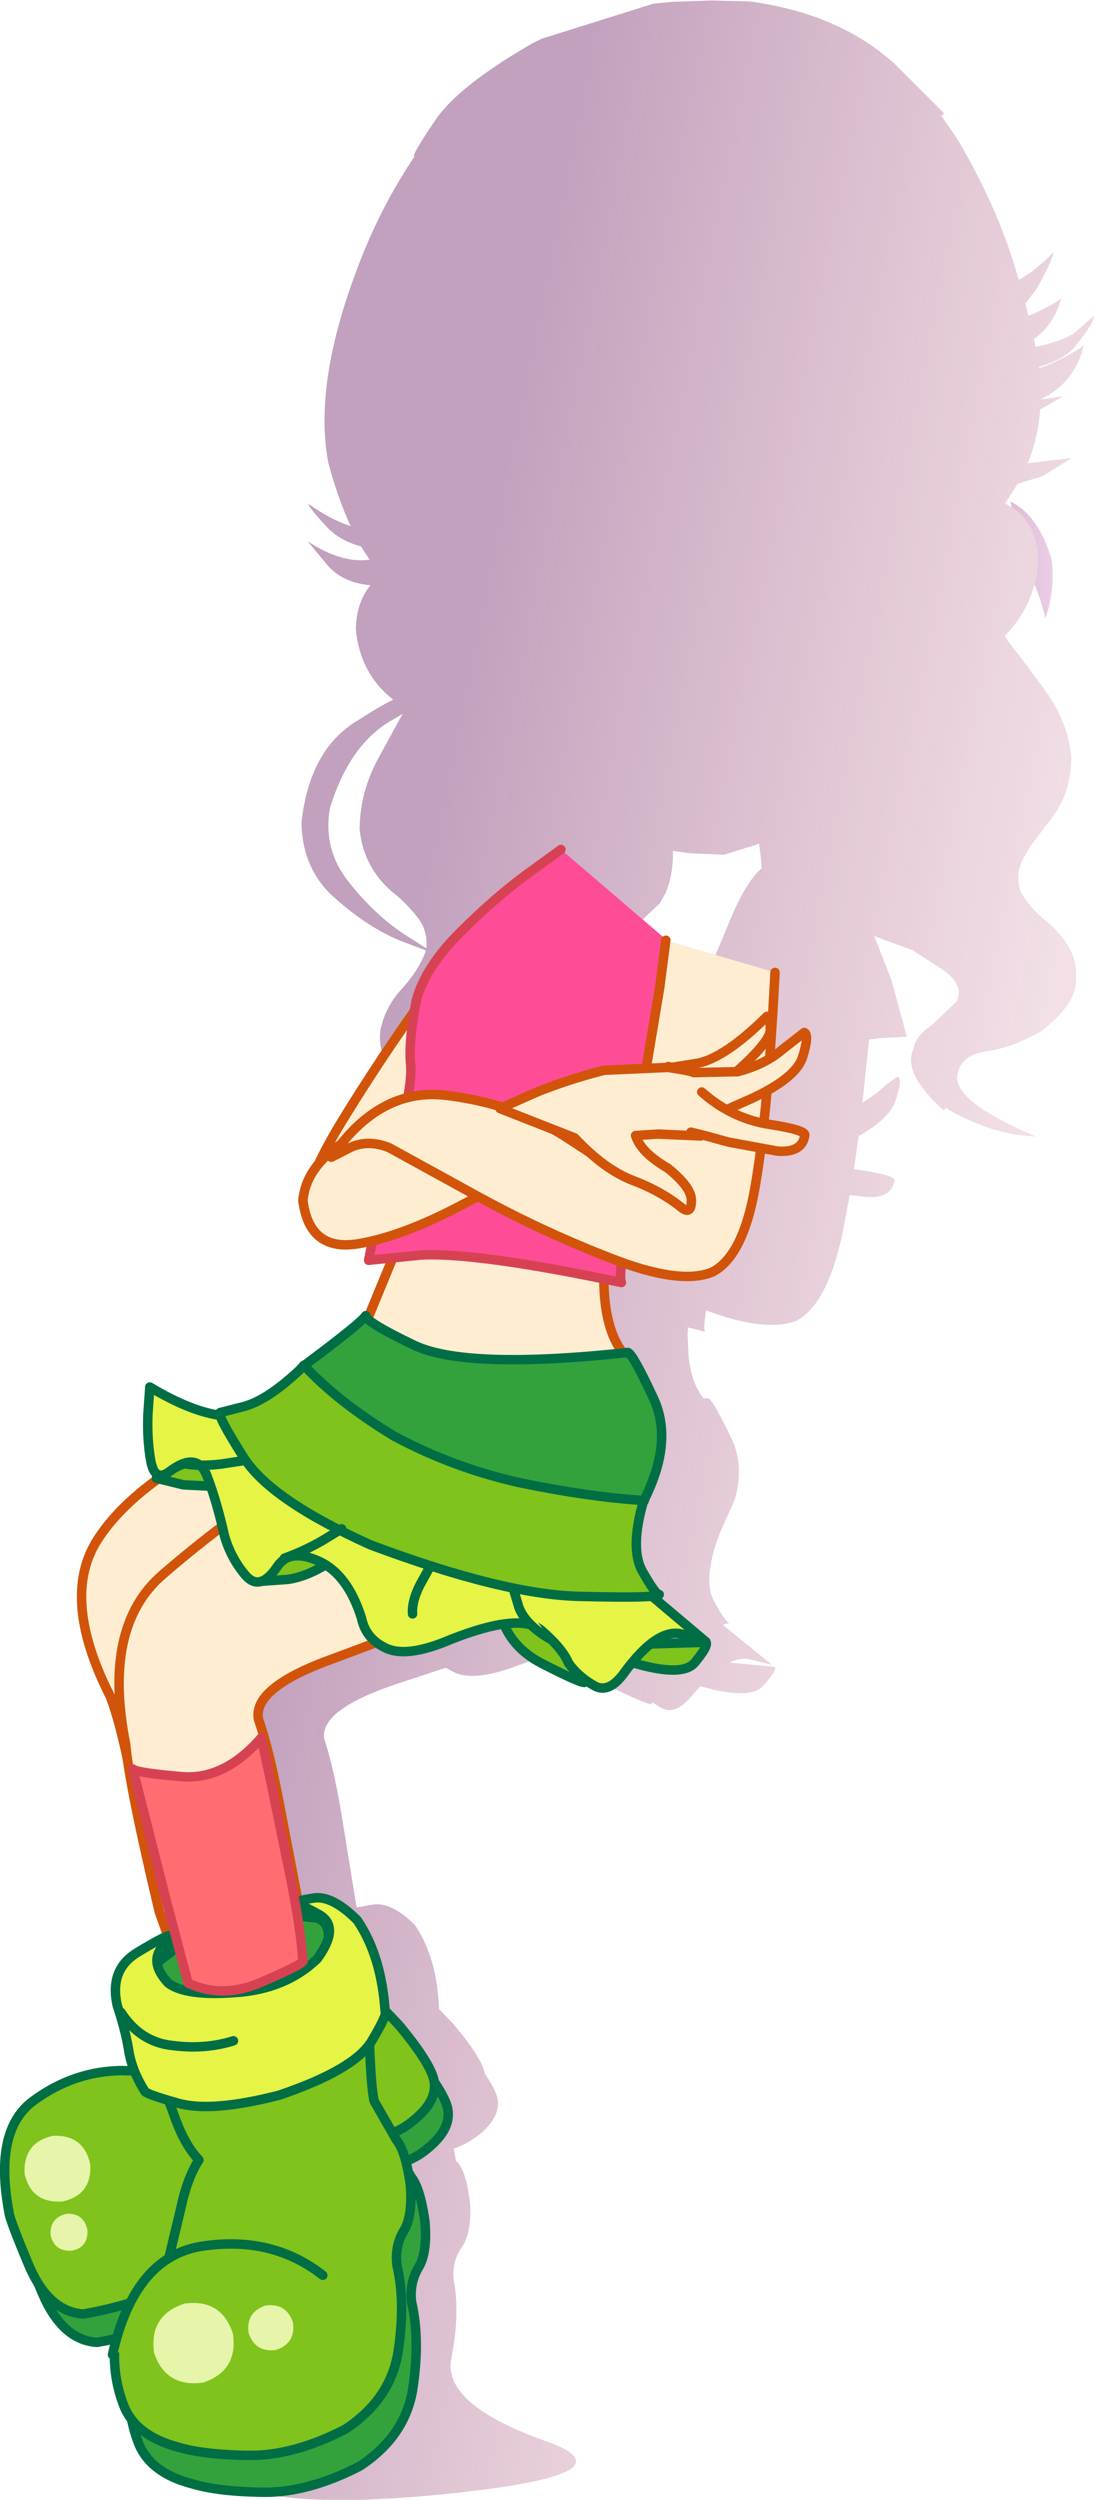 <?xml version="1.0" encoding="UTF-8" standalone="no"?>
<svg xmlns:xlink="http://www.w3.org/1999/xlink" height="264.4px" width="115.75px" xmlns="http://www.w3.org/2000/svg">
  <g transform="matrix(1.0, 0.0, 0.0, 1.0, 75.05, -19.95)">
    <path d="M-26.9 163.35 L-26.5 162.45 -24.5 157.95 -27.1 158.4 -26.6 156.25 -28.15 156.6 Q-33.3 157.45 -33.75 151.95 -33.55 149.75 -31.95 147.95 L-29.3 143.35 -24.85 136.65 Q-27.5 136.75 -30.5 135.65 -34.05 133.8 -34.55 131.7 -35.1 129.6 -34.65 128.3 -34.1 126.2 -32.45 124.45 -30.8 122.6 -30.05 120.7 L-30.0 120.5 -30.05 120.45 -32.7 119.45 Q-36.2 118.0 -39.6 114.95 -43.1 111.9 -43.15 106.9 -42.3 99.45 -37.6 96.4 -34.8 94.6 -33.45 93.95 -36.95 91.2 -37.4 86.55 -37.35 83.65 -35.85 81.85 -38.7 81.6 -40.3 79.85 L-42.5 77.2 Q-38.95 79.55 -35.95 79.15 L-36.85 77.75 Q-39.2 77.1 -40.55 75.6 -42.45 73.55 -42.4 73.25 -40.1 74.9 -37.95 75.6 -39.25 72.8 -40.3 68.95 -41.85 60.95 -37.6 49.3 -35.05 42.15 -31.05 36.3 L-31.25 36.55 Q-31.5 36.35 -29.05 32.75 -26.65 29.1 -18.75 24.55 L-17.75 24.05 -5.95 20.35 -4.5 20.2 -4.0 20.15 0.2 20.0 4.25 20.1 Q13.9 21.4 19.75 26.85 L24.85 31.95 24.55 32.2 26.3 34.75 Q30.65 42.15 32.65 49.25 L32.75 49.55 Q34.55 48.55 36.4 46.65 36.45 47.15 34.7 50.4 L33.45 52.05 33.75 53.35 34.4 53.1 Q37.15 51.75 37.25 51.45 36.45 54.35 34.35 55.8 L34.5 56.65 Q37.35 56.05 38.65 55.15 L40.65 53.4 Q40.9 53.8 38.75 56.55 37.6 57.95 34.9 58.75 L34.9 58.9 36.0 58.5 Q39.45 56.85 39.65 56.35 38.7 60.45 35.1 62.15 L35.1 62.2 37.45 61.85 35.3 63.1 35.0 63.25 Q34.8 66.15 33.7 68.95 L38.3 68.4 35.3 70.3 32.85 71.05 32.6 71.15 31.3 73.2 32.0 73.6 Q33.85 74.75 34.55 77.25 L34.75 78.25 Q34.85 79.9 34.5 81.4 L34.4 81.75 Q33.7 84.55 31.6 86.85 L31.25 87.2 31.65 87.8 31.7 87.9 33.45 90.15 35.55 93.0 35.8 93.35 Q37.55 95.85 38.15 98.9 L38.3 99.95 Q38.3 101.6 37.9 103.2 37.25 105.3 35.75 107.1 L34.0 109.4 33.4 110.45 33.0 111.15 32.7 112.2 32.7 112.35 Q32.6 113.3 32.95 114.3 33.95 116.05 35.8 117.5 37.55 118.95 38.4 120.85 38.95 122.05 38.75 124.25 38.4 126.45 35.15 129.0 32.1 130.75 29.3 131.15 26.45 131.55 26.2 133.9 26.3 135.55 28.95 137.3 31.55 138.9 34.55 140.15 30.45 140.05 26.0 137.7 L25.05 137.15 24.8 137.4 Q20.3 133.35 21.65 130.8 L21.65 130.6 Q22.05 129.35 23.45 128.45 L26.15 125.9 Q27.05 124.1 24.6 122.45 L21.65 120.55 21.65 120.5 19.45 119.7 17.45 118.95 19.25 123.55 20.9 129.6 18.1 129.75 16.9 129.9 16.2 136.6 17.65 135.6 Q19.65 133.9 19.95 133.85 20.5 134.1 19.65 136.5 19.0 138.3 15.8 140.1 L15.3 143.6 15.7 143.65 Q19.65 144.25 19.6 144.8 19.25 146.75 16.6 146.55 L14.85 146.35 14.15 150.1 Q12.55 157.9 9.2 159.65 5.95 160.9 -0.35 158.55 -0.65 160.5 -0.45 160.8 L-2.25 160.35 -2.3 161.1 -2.25 162.45 -2.2 163.35 -26.9 163.35 M5.4 110.2 L5.25 109.15 4.95 109.3 1.55 110.35 -2.0 110.2 -3.85 109.95 Q-3.8 112.5 -4.65 114.45 L-5.25 115.5 -8.65 118.7 Q-11.85 121.65 -14.2 124.65 -16.55 127.65 -14.45 128.1 -5.6 128.7 -1.6 127.15 L-0.7 124.65 Q0.1 122.2 1.2 119.65 L2.35 116.9 Q4.0 113.05 5.55 111.8 L5.4 110.2 M-32.45 95.45 L-34.05 96.4 Q-38.2 99.05 -40.15 105.45 -40.9 109.85 -38.1 113.3 -35.4 116.7 -32.3 118.75 L-29.95 120.25 Q-29.75 118.45 -30.85 117.0 -32.2 115.3 -33.65 114.2 -36.65 111.55 -37.0 107.6 -36.95 103.7 -35.05 100.2 L-32.45 95.45" fill="url(#gradient0)" fill-rule="evenodd" stroke="none"/>
    <path d="M32.0 73.6 L31.85 73.0 Q34.75 74.35 36.2 79.05 36.65 82.1 35.55 85.4 35.15 83.5 34.4 81.75 L34.5 81.4 Q34.85 79.9 34.75 78.25 L34.55 77.25 Q33.85 74.75 32.0 73.6" fill="url(#gradient1)" fill-rule="evenodd" stroke="none"/>
    <path d="M-2.2 163.35 Q-1.95 166.0 -0.8 167.6 L-0.6 167.85 -0.1 167.85 Q0.4 168.05 2.4 172.2 3.65 174.95 2.75 178.35 L2.5 179.0 1.15 182.0 1.0 182.4 Q-0.75 187.15 0.55 189.4 1.8 191.65 2.15 191.6 L1.4 191.8 6.65 196.05 4.25 195.45 Q3.25 195.25 2.15 195.8 L6.95 196.25 Q7.15 196.65 5.7 198.25 4.3 199.8 -0.95 198.3 L-1.8 199.25 Q-3.6 201.45 -5.15 200.55 L-6.05 200.0 -6.15 200.2 Q-6.7 200.2 -10.5 198.35 -13.4 196.95 -14.4 194.5 -16.7 194.8 -20.1 196.05 -24.65 197.8 -26.85 196.9 L-27.9 196.35 -32.6 197.9 Q-41.25 200.7 -40.75 203.85 -39.8 206.65 -38.95 211.65 L-37.35 221.5 -37.3 221.7 -35.65 221.4 Q-33.7 221.05 -31.15 223.55 -28.8 227.0 -28.6 232.45 L-27.1 234.0 Q-24.1 237.55 -23.75 239.25 L-23.75 239.3 Q-22.6 240.95 -22.4 241.95 -22.1 243.65 -23.9 245.35 -25.45 246.7 -27.05 247.2 L-26.8 248.5 -26.55 248.75 Q-25.7 249.8 -25.3 253.05 -25.15 256.15 -26.2 257.65 -27.25 259.15 -27.05 261.1 -26.35 264.6 -27.3 269.4 -28.25 274.2 -17.55 278.05 -7.4 281.55 -27.05 283.65 -46.75 285.75 -52.45 281.75 -58.2 277.75 -57.6 275.75 -57.0 273.7 -57.2 272.55 L-57.95 271.25 Q-58.9 268.75 -58.65 266.1 L-58.9 266.2 -58.55 265.1 -58.45 264.6 -60.5 265.0 Q-64.15 264.75 -66.0 260.2 L-66.35 259.45 -67.4 257.45 Q-69.3 252.9 -69.3 252.25 -70.6 244.05 -66.15 241.25 -61.75 238.4 -56.75 238.3 L-55.4 238.3 -55.9 236.2 Q-56.1 234.6 -56.65 232.65 L-56.9 231.9 Q-57.65 228.35 -54.55 226.7 L-51.3 225.1 -52.1 222.75 Q-54.35 212.1 -54.8 207.7 -55.6 203.6 -56.4 201.6 -61.25 191.9 -57.0 186.2 -54.7 183.05 -50.35 180.25 L-50.4 180.15 -49.95 179.9 Q-50.8 180.0 -51.05 178.5 -51.35 176.45 -51.1 173.95 L-50.85 171.25 Q-46.75 173.6 -43.5 174.05 L-43.45 173.75 -40.9 173.15 Q-38.4 172.45 -34.9 169.55 L-34.4 169.15 -29.9 166.05 -29.35 165.6 -27.65 164.2 -27.5 164.5 -27.25 164.05 -26.9 163.35 -2.2 163.35" fill="url(#gradient2)" fill-rule="evenodd" stroke="none"/>
    <path d="M-34.3 158.05 L-34.3 157.05 -33.7 157.55 -34.3 158.05" fill="#ff00ff" fill-rule="evenodd" stroke="none"/>
    <path d="M-26.4 146.1 L-30.25 147.4 Q-33.8 148.6 -37.65 149.1 -41.45 149.6 -42.55 147.7 -42.95 145.25 -38.85 138.5 -34.7 131.75 -30.35 125.7 L-25.6 119.2 -26.4 146.1" fill="#feedd1" fill-rule="evenodd" stroke="none"/>
    <path d="M-25.6 119.2 L-30.35 125.7 Q-34.7 131.75 -38.85 138.5 -42.95 145.25 -42.55 147.7 -41.45 149.6 -37.65 149.1 -33.8 148.6 -30.25 147.4 L-26.4 146.1" fill="none" stroke="#d1540a" stroke-linecap="round" stroke-linejoin="round" stroke-width="1.0"/>
    <path d="M-6.7 145.1 Q-11.25 151.5 -11.15 155.95 -11.0 160.4 -9.35 162.75 L-7.4 165.15 Q-17.2 173.15 -24.55 173.2 -31.9 173.25 -35.95 170.5 -40.05 167.7 -40.15 167.25 -38.45 164.8 -35.95 158.95 L-31.35 147.8 -29.25 142.25 -6.7 145.1" fill="#feedd1" fill-rule="evenodd" stroke="none"/>
    <path d="M-29.25 142.25 L-31.35 147.8 -35.95 158.95 Q-38.45 164.8 -40.15 167.25 -40.05 167.7 -35.95 170.5 -31.9 173.25 -24.55 173.2 -17.2 173.15 -7.4 165.15 L-9.35 162.75 Q-11.0 160.4 -11.15 155.95 -11.25 151.5 -6.7 145.1" fill="none" stroke="#d1540a" stroke-linecap="round" stroke-linejoin="round" stroke-width="1.0"/>
    <path d="M3.05 125.85 Q-6.3 136.5 -8.05 145.8 -9.75 155.0 -9.3 155.6 -24.75 152.35 -30.6 152.7 L-36.05 153.25 -35.2 148.95 -32.95 140.2 Q-31.4 134.9 -31.6 132.55 -31.85 130.2 -31.0 125.75 -30.05 122.25 -26.4 118.6 -22.75 114.95 -19.35 112.45 L-15.7 109.8 3.05 125.85" fill="#ff4c97" fill-rule="evenodd" stroke="none"/>
    <path d="M-15.7 109.8 L-19.35 112.45 Q-22.75 114.95 -26.4 118.6 -30.05 122.25 -31.0 125.75 -31.85 130.2 -31.6 132.55 -31.4 134.9 -32.95 140.2 L-35.2 148.95 -36.05 153.25 -30.6 152.7 Q-24.75 152.35 -9.3 155.6 -9.75 155.0 -8.05 145.8 -6.3 136.5 3.05 125.85" fill="none" stroke="#d74253" stroke-linecap="round" stroke-linejoin="round" stroke-width="1.0"/>
    <path d="M-33.8 137.85 L-26.05 138.05 -15.8 138.3 -10.65 138.45 -24.8 146.65 Q-32.0 150.65 -37.15 151.5 -42.3 152.35 -43.0 146.95 -42.7 143.3 -38.5 140.65 L-33.8 137.85" fill="#feedd1" fill-rule="evenodd" stroke="none"/>
    <path d="M-33.8 137.85 L-38.5 140.65 Q-42.7 143.3 -43.0 146.95 -42.3 152.35 -37.15 151.5 -32.0 150.65 -24.8 146.65 L-10.65 138.45 -15.8 138.3 -26.05 138.05 -33.8 137.85 Z" fill="none" stroke="#d1540a" stroke-linecap="round" stroke-linejoin="round" stroke-width="1.0"/>
    <path d="M6.95 122.8 Q6.2 137.55 4.9 145.15 3.65 152.8 0.3 154.5 -3.15 155.9 -10.5 153.0 -17.85 150.15 -24.75 146.35 L-33.85 141.35 Q-36.05 140.45 -37.95 141.3 L-40.0 142.35 Q-34.9 134.95 -27.85 135.8 -20.75 136.65 -15.35 140.1 -9.85 143.65 -9.55 144.1 -8.1 140.6 -7.0 134.85 L-5.25 124.4 -4.6 119.4 6.95 122.8" fill="#feedd1" fill-rule="evenodd" stroke="none"/>
    <path d="M-4.6 119.4 L-5.25 124.4 -7.0 134.85 Q-8.1 140.6 -9.55 144.1 -9.85 143.65 -15.35 140.1 -20.75 136.65 -27.85 135.8 -34.9 134.95 -40.0 142.35 L-37.95 141.3 Q-36.05 140.45 -33.85 141.35 L-24.75 146.35 Q-17.85 150.15 -10.5 153.0 -3.15 155.9 0.3 154.5 3.65 152.8 4.9 145.15 6.2 137.55 6.95 122.8" fill="none" stroke="#d1540a" stroke-linecap="round" stroke-linejoin="round" stroke-width="1.0"/>
    <path d="M-4.0 132.85 L-1.2 132.4 Q1.7 131.8 6.1 127.45 6.45 127.4 6.45 128.9 6.4 130.3 1.9 134.15 L-4.0 132.85" fill="#feedd1" fill-rule="evenodd" stroke="none"/>
    <path d="M-4.0 132.85 L-1.2 132.4 Q1.7 131.8 6.1 127.45 6.45 127.4 6.45 128.9 6.4 130.3 1.9 134.15 M-4.0 132.85 L-4.35 132.75" fill="none" stroke="#d1540a" stroke-linecap="round" stroke-linejoin="round" stroke-width="1.0"/>
    <path d="M9.85 131.8 Q9.05 134.2 3.55 136.55 -0.1 138.1 -0.6 139.1 -1.1 140.05 -0.9 140.1 L-5.45 139.9 -7.8 140.05 Q-7.25 141.85 -4.4 143.5 -1.85 145.55 -1.9 146.95 -1.9 148.4 -2.85 147.75 -5.05 145.95 -8.1 144.8 -11.1 143.65 -14.25 140.3 L-22.15 137.2 -18.7 135.65 Q-15.4 134.25 -11.15 133.15 L-4.35 132.85 Q-1.75 133.25 -1.65 133.4 L3.0 133.3 Q5.9 132.55 7.8 130.9 L10.05 129.15 Q10.6 129.45 9.85 131.8" fill="#feedd1" fill-rule="evenodd" stroke="none"/>
    <path d="M9.85 131.8 Q10.6 129.45 10.05 129.15 L7.8 130.9 Q5.9 132.55 3.0 133.3 L-1.65 133.4 Q-1.75 133.25 -4.35 132.85 L-11.15 133.15 Q-15.4 134.25 -18.7 135.65 L-22.15 137.2 -14.25 140.3 Q-11.1 143.65 -8.1 144.8 -5.05 145.95 -2.85 147.75 -1.9 148.4 -1.9 146.95 -1.85 145.55 -4.4 143.5 -7.25 141.85 -7.8 140.05 L-5.45 139.9 -0.9 140.1 Q-1.1 140.05 -0.6 139.1 -0.1 138.1 3.55 136.55 9.05 134.2 9.85 131.8 Z" fill="none" stroke="#d1540a" stroke-linecap="round" stroke-linejoin="round" stroke-width="1.0"/>
    <path d="M-0.8 135.45 Q2.3 138.2 6.2 138.85 10.15 139.45 10.1 140.0 9.85 141.9 7.2 141.7 L2.05 140.75 -0.5 140.05 -1.95 139.7 -0.8 135.45" fill="#feedd1" fill-rule="evenodd" stroke="none"/>
    <path d="M-1.95 139.7 L-0.5 140.05 2.05 140.75 7.2 141.7 Q9.85 141.9 10.1 140.0 10.15 139.45 6.2 138.85 2.3 138.2 -0.8 135.45" fill="none" stroke="#d1540a" stroke-linecap="round" stroke-linejoin="round" stroke-width="1.0"/>
    <path d="M-45.5 173.95 Q-48.05 178.95 -52.25 183.45 -56.45 187.95 -53.5 200.95 L-50.1 208.8 Q-47.5 214.55 -45.15 221.2 -43.95 224.6 -42.3 230.25 L-39.15 240.75 -37.05 246.95 -36.1 248.95 Q-35.2 250.7 -33.65 252.25 -30.05 254.95 -32.65 259.5 -33.3 261.45 -32.5 265.4 -31.7 269.4 -32.15 273.25 -32.5 275.05 -33.95 277.15 -35.4 279.25 -37.1 279.85 -41.25 280.9 -42.3 279.45 -43.25 278.0 -42.65 274.85 -43.0 273.6 -46.15 272.7 -49.35 271.75 -48.5 266.45 -45.7 257.3 -46.85 251.75 -47.6 248.45 -50.35 240.6 -53.05 232.8 -57.2 223.35 -59.25 218.1 -60.7 210.35 -62.15 202.5 -63.4 199.35 -68.7 188.9 -64.7 182.75 -60.7 176.55 -49.5 171.3 L-45.5 173.95" fill="#feedd1" fill-rule="evenodd" stroke="none"/>
    <path d="M-45.5 173.95 Q-48.05 178.95 -52.25 183.45 -56.45 187.95 -53.5 200.95 L-50.1 208.8 Q-47.5 214.55 -45.15 221.2 -43.95 224.6 -42.3 230.25 L-39.15 240.75 -37.05 246.95 -36.1 248.95 Q-35.2 250.7 -33.65 252.25 -30.05 254.95 -32.65 259.5 -33.3 261.45 -32.5 265.4 -31.7 269.4 -32.15 273.25 -32.5 275.05 -33.95 277.15 -35.4 279.25 -37.1 279.85 -41.25 280.9 -42.3 279.45 -43.25 278.0 -42.65 274.85 -43.0 273.6 -46.15 272.7 -49.35 271.75 -48.5 266.45 -45.7 257.3 -46.85 251.75 -47.6 248.45 -50.35 240.6 -53.05 232.8 -57.2 223.35 -59.25 218.1 -60.7 210.35 -62.15 202.5 -63.4 199.35 -68.7 188.9 -64.7 182.75 -60.7 176.55 -49.5 171.3" fill="none" stroke="#d1540a" stroke-linecap="round" stroke-linejoin="round" stroke-width="1.0"/>
    <path d="M-37.95 231.4 Q-34.55 233.65 -31.25 237.3 -28.1 241.15 -27.7 242.9 -27.3 244.75 -29.05 246.5 -30.9 248.35 -32.9 248.75 -34.9 249.15 -36.75 251.75 -40.0 256.45 -48.4 261.4 -56.8 266.35 -64.8 267.7 -68.45 267.45 -70.55 262.55 -72.6 257.65 -72.65 256.95 -74.3 248.15 -70.0 245.1 -65.75 242.0 -60.7 241.95 L-55.3 242.1 -60.95 234.0 -44.25 223.55 Q-41.35 229.1 -37.95 231.4" fill="#33a23d" fill-rule="evenodd" stroke="none"/>
    <path d="M-37.95 231.4 Q-41.35 229.1 -44.25 223.55 L-60.95 234.0 -55.3 242.1 -60.7 241.95 Q-65.75 242.0 -70.0 245.1 -74.3 248.15 -72.65 256.95 -72.6 257.65 -70.55 262.55 -68.45 267.45 -64.8 267.7 -56.8 266.35 -48.4 261.4 -40.0 256.45 -36.75 251.75 -34.9 249.15 -32.9 248.75 -30.9 248.35 -29.05 246.5 -27.3 244.75 -27.7 242.9 -28.1 241.15 -31.25 237.3 -34.55 233.65 -37.95 231.4 Z" fill="none" stroke="#006e45" stroke-linecap="round" stroke-linejoin="round" stroke-width="1.0"/>
    <path d="M-39.4 228.4 Q-36.0 230.65 -32.7 234.3 -29.55 238.15 -29.15 239.9 -28.75 241.75 -30.5 243.5 -32.35 245.35 -34.35 245.8 -36.35 246.15 -38.2 248.75 -41.45 253.45 -49.85 258.4 -58.25 263.35 -66.25 264.7 -69.9 264.45 -72.0 259.55 -74.05 254.65 -74.1 253.95 -75.75 245.15 -71.45 242.1 -67.2 239.0 -62.15 238.95 L-56.75 239.1 -62.4 231.0 -45.7 220.55 Q-42.8 226.1 -39.4 228.4" fill="#7fc31c" fill-rule="evenodd" stroke="none"/>
    <path d="M-39.4 228.4 Q-42.8 226.1 -45.7 220.55 L-62.4 231.0 -56.75 239.1 -62.15 238.95 Q-67.2 239.0 -71.45 242.1 -75.75 245.15 -74.1 253.95 -74.05 254.65 -72.0 259.55 -69.9 264.45 -66.25 264.7 -58.25 263.35 -49.85 258.4 -41.45 253.45 -38.2 248.75 -36.35 246.15 -34.35 245.8 -32.35 245.35 -30.5 243.5 -28.75 241.75 -29.15 239.9 -29.55 238.15 -32.7 234.3 -36.0 230.65 -39.4 228.4 Z" fill="none" stroke="#006e45" stroke-linecap="round" stroke-linejoin="round" stroke-width="1.0"/>
    <path d="M-72.45 249.85 Q-72.6 246.55 -69.45 245.85 -66.2 245.7 -65.5 248.85 -65.3 252.1 -68.45 252.8 -71.75 253.0 -72.45 249.85" fill="#e6f5a9" fill-rule="evenodd" stroke="none"/>
    <path d="M-69.7 256.35 Q-69.8 254.5 -68.0 254.1 -66.2 254.0 -65.8 255.8 -65.7 257.65 -67.45 258.0 -69.3 258.1 -69.7 256.35" fill="#e6f5a9" fill-rule="evenodd" stroke="none"/>
    <path d="M-9.9 179.8 Q-12.25 185.0 -21.8 188.65 L-39.85 195.4 Q-48.35 198.45 -47.7 201.8 -46.65 204.8 -45.6 210.2 L-43.55 220.85 Q-39.8 240.95 -37.95 247.25 -37.1 249.55 -36.6 256.0 -36.1 262.4 -36.15 267.95 -36.15 273.45 -36.95 273.05 -39.55 270.2 -41.25 266.5 -42.95 262.85 -44.6 261.6 -49.35 259.4 -48.1 255.15 -47.75 253.0 -48.1 251.0 L-48.45 248.9 Q-48.8 247.45 -50.7 242.35 L-54.9 231.45 -58.2 222.15 Q-61.4 208.7 -61.75 204.45 -64.25 192.0 -57.85 186.5 -51.5 181.0 -44.45 176.4 L-9.9 179.8" fill="#feedd1" fill-rule="evenodd" stroke="none"/>
    <path d="M-44.45 176.4 Q-51.5 181.0 -57.85 186.5 -64.25 192.0 -61.75 204.45 -61.4 208.7 -58.2 222.15 L-54.9 231.45 -50.7 242.35 Q-48.8 247.45 -48.45 248.9 L-48.1 251.0 Q-47.75 253.0 -48.1 255.15 -49.35 259.4 -44.6 261.6 -42.95 262.85 -41.25 266.5 -39.55 270.2 -36.95 273.05 -36.15 273.45 -36.15 267.95 -36.1 262.4 -36.6 256.0 -37.1 249.55 -37.95 247.25 -39.8 240.95 -43.55 220.85 L-45.6 210.2 Q-46.65 204.8 -47.7 201.8 -48.35 198.45 -39.85 195.4 L-21.8 188.65 Q-12.25 185.0 -9.9 179.8" fill="none" stroke="#d1540a" stroke-linecap="round" stroke-linejoin="round" stroke-width="1.0"/>
    <path d="M-33.9 246.1 L-31.55 250.2 Q-30.6 251.35 -30.1 254.85 -29.8 258.15 -30.75 259.75 -31.75 261.4 -31.5 263.45 -30.6 267.3 -31.35 272.45 -32.1 277.6 -37.0 280.8 -42.45 283.6 -47.15 283.55 -51.9 283.5 -54.75 282.65 -59.15 281.5 -60.4 278.35 -61.6 275.25 -61.35 271.9 -61.05 269.95 -59.25 268.25 -57.35 266.5 -55.75 262.95 -55.1 260.9 -54.4 257.55 -53.7 254.25 -52.45 252.35 L-33.9 246.1" fill="#33a23d" fill-rule="evenodd" stroke="none"/>
    <path d="M-52.45 252.35 Q-53.7 254.25 -54.4 257.55 -55.1 260.9 -55.75 262.95 -57.35 266.5 -59.25 268.25 -61.05 269.95 -61.35 271.9 -61.6 275.25 -60.4 278.35 -59.15 281.5 -54.75 282.65 -51.9 283.5 -47.15 283.55 -42.45 283.6 -37.0 280.8 -32.1 277.6 -31.35 272.45 -30.6 267.3 -31.5 263.45 -31.75 261.4 -30.75 259.75 -29.8 258.15 -30.1 254.85 -30.6 251.35 -31.55 250.2 L-33.9 246.1" fill="none" stroke="#006e45" stroke-linecap="round" stroke-linejoin="round" stroke-width="1.0"/>
    <path d="M-59.35 229.8 Q-59.7 227.3 -57.05 225.1 -54.35 222.85 -49.85 221.9 L-42.05 222.15 Q-38.7 223.25 -38.1 225.65 -37.75 228.15 -40.4 230.35 -43.1 232.6 -47.6 233.55 L-55.4 233.3 Q-58.75 232.3 -59.35 229.8" fill="#33a23d" fill-rule="evenodd" stroke="none"/>
    <path d="M-59.35 229.8 Q-58.75 232.3 -55.4 233.3 L-47.6 233.55 Q-43.1 232.6 -40.4 230.35 -37.75 228.15 -38.1 225.65 -38.7 223.25 -42.05 222.15 L-49.85 221.9 Q-54.35 222.85 -57.05 225.1 -59.7 227.3 -59.35 229.8 Z" fill="none" stroke="#006e45" stroke-linecap="round" stroke-linejoin="round" stroke-width="1.0"/>
    <path d="M-45.2 250.5 L-39.85 248.15 -36.0 259.9 -41.0 260.9 Q-41.4 258.4 -43.15 254.7 L-45.2 250.5" fill="#fc6dae" fill-rule="evenodd" stroke="none"/>
    <path d="M-45.2 250.5 L-43.15 254.7 Q-41.4 258.4 -41.0 260.9 L-36.0 259.9 -39.85 248.15 -45.2 250.5 Z" fill="none" stroke="#e53886" stroke-linecap="round" stroke-linejoin="round" stroke-width="1.0"/>
    <path d="M-45.8 231.0 Q-41.75 229.35 -40.7 227.15 -39.55 223.35 -41.6 222.8 L-44.05 222.55 Q-43.95 222.25 -42.15 221.95 -40.3 221.7 -37.75 224.25 -36.75 225.95 -36.35 229.1 -36.0 232.25 -36.0 235.0 -35.8 240.95 -35.45 242.2 L-33.1 246.3 Q-32.15 247.45 -31.65 250.9 -31.35 254.25 -32.3 255.85 -33.3 257.45 -33.05 259.55 -32.15 263.35 -32.9 268.5 -33.65 273.7 -38.55 276.9 -44.0 279.7 -48.7 279.65 -53.45 279.6 -56.3 278.75 -60.7 277.55 -61.95 274.4 -63.15 271.3 -62.9 268.0 -62.6 266.05 -60.75 264.35 -58.9 262.6 -57.25 259.05 L-55.95 253.65 Q-55.25 250.3 -54.0 248.4 -55.45 246.9 -56.5 244.05 -57.5 241.15 -58.55 239.3 L-60.55 236.2 -62.05 232.75 Q-62.85 229.2 -59.65 227.35 -56.45 225.6 -55.9 225.6 L-58.05 227.25 Q-59.85 228.85 -59.1 231.35 -57.95 233.3 -53.9 232.95 -49.85 232.65 -45.8 231.0" fill="#7fc31c" fill-rule="evenodd" stroke="none"/>
    <path d="M-45.8 231.0 Q-49.85 232.65 -53.9 232.95 -57.95 233.3 -59.1 231.35 -59.85 228.85 -58.05 227.25 L-55.9 225.6 Q-56.45 225.6 -59.65 227.35 -62.85 229.2 -62.05 232.75 L-60.55 236.2 -58.55 239.3 Q-57.5 241.15 -56.5 244.05 -55.45 246.9 -54.0 248.4 -55.25 250.3 -55.95 253.65 L-57.25 259.05 Q-58.9 262.6 -60.75 264.35 -62.6 266.05 -62.9 268.0 -63.15 271.3 -61.95 274.4 -60.7 277.55 -56.3 278.75 -53.45 279.6 -48.7 279.65 -44.0 279.7 -38.55 276.9 -33.65 273.7 -32.9 268.5 -32.15 263.35 -33.05 259.55 -33.3 257.45 -32.3 255.85 -31.35 254.25 -31.65 250.9 -32.15 247.45 -33.1 246.3 L-35.45 242.2 Q-35.8 240.95 -36.0 235.0 -36.0 232.25 -36.35 229.1 -36.75 225.95 -37.75 224.25 -40.3 221.7 -42.15 221.95 -43.95 222.25 -44.05 222.55 L-41.6 222.8 Q-39.55 223.35 -40.7 227.15 -41.75 229.35 -45.8 231.0 Z" fill="none" stroke="#006e45" stroke-linecap="round" stroke-linejoin="round" stroke-width="1.0"/>
    <path d="M-34.3 232.7 Q-34.0 232.95 -35.8 235.95 -37.7 238.9 -45.5 241.55 -52.7 243.4 -56.2 242.4 -59.75 241.4 -59.75 241.1 -61.15 238.85 -61.45 236.7 -61.8 234.6 -62.65 232.05 -63.5 228.25 -60.5 226.45 -57.55 224.65 -57.0 224.65 -57.25 224.7 -58.15 226.25 -59.05 227.75 -57.25 229.7 -55.4 231.1 -50.15 230.7 -44.85 230.35 -41.5 227.15 -39.05 223.8 -41.2 222.5 -43.4 221.25 -43.95 221.3 -43.8 221.0 -41.85 220.7 -39.9 220.4 -37.25 223.05 -34.7 226.8 -34.3 232.7" fill="#e6f445" fill-rule="evenodd" stroke="none"/>
    <path d="M-34.3 232.7 Q-34.7 226.8 -37.25 223.05 -39.9 220.4 -41.85 220.7 -43.8 221.0 -43.95 221.3 -43.4 221.25 -41.2 222.5 -39.05 223.8 -41.5 227.15 -44.85 230.35 -50.15 230.7 -55.4 231.1 -57.25 229.7 -59.05 227.75 -58.15 226.25 -57.25 224.7 -57.0 224.65 -57.55 224.65 -60.5 226.45 -63.5 228.25 -62.65 232.05 -61.8 234.6 -61.45 236.7 -61.15 238.85 -59.75 241.1 -59.75 241.4 -56.2 242.4 -52.7 243.4 -45.5 241.55 -37.7 238.9 -35.8 235.95 -34.0 232.95 -34.3 232.7 Z" fill="none" stroke="#006e45" stroke-linecap="round" stroke-linejoin="round" stroke-width="1.0"/>
    <path d="M-50.35 235.8 Q-53.35 236.75 -56.8 236.3 -60.2 235.95 -62.25 232.8 L-50.35 235.8" fill="#e6f445" fill-rule="evenodd" stroke="none"/>
    <path d="M-62.25 232.8 Q-60.2 235.95 -56.8 236.3 -53.35 236.75 -50.35 235.8" fill="none" stroke="#006e45" stroke-linecap="round" stroke-linejoin="round" stroke-width="1.0"/>
    <path d="M-63.15 269.0 Q-60.8 258.5 -53.5 257.5 -46.2 256.45 -40.9 260.6 L-63.15 269.0" fill="#7fc31c" fill-rule="evenodd" stroke="none"/>
    <path d="M-63.15 269.0 Q-60.8 258.5 -53.5 257.5 -46.2 256.45 -40.9 260.6" fill="none" stroke="#006e45" stroke-linecap="round" stroke-linejoin="round" stroke-width="1.0"/>
    <path d="M-55.95 207.85 Q-51.35 208.3 -47.4 203.75 L-46.3 208.85 -44.2 219.1 Q-43.15 224.65 -43.0 227.4 -43.35 227.85 -47.4 229.6 -51.5 231.4 -55.15 229.7 L-57.45 221.0 -61.0 207.05 Q-60.6 207.45 -55.95 207.85" fill="#ff6d73" fill-rule="evenodd" stroke="none"/>
    <path d="M-55.95 207.85 Q-51.35 208.3 -47.4 203.75 L-46.3 208.85 -44.2 219.1 Q-43.15 224.65 -43.0 227.4 -43.35 227.85 -47.4 229.6 -51.5 231.4 -55.15 229.7 L-57.45 221.0 -61.0 207.05 Q-60.6 207.45 -55.95 207.85 Z" fill="none" stroke="#d74253" stroke-linecap="round" stroke-linejoin="round" stroke-width="1.0"/>
    <path d="M-50.4 266.8 Q-49.85 270.7 -53.55 271.95 -57.5 272.5 -58.75 268.8 -59.3 264.85 -55.55 263.6 -51.6 263.05 -50.4 266.8" fill="#e6f5a9" fill-rule="evenodd" stroke="none"/>
    <path d="M-44.05 265.6 Q-43.75 267.8 -45.85 268.5 -48.05 268.8 -48.75 266.7 -49.05 264.5 -46.95 263.8 -44.75 263.5 -44.05 265.6" fill="#e6f5a9" fill-rule="evenodd" stroke="none"/>
    <path d="M-0.35 193.65 Q-0.1 194.05 -1.5 195.75 -2.85 197.5 -8.8 195.6 -8.85 195.25 -7.05 193.85 L-0.35 193.65" fill="#7fc31c" fill-rule="evenodd" stroke="none"/>
    <path d="M-0.35 193.65 Q-0.1 194.05 -1.5 195.75 -2.85 197.5 -8.8 195.6 -8.85 195.25 -7.05 193.85 L-0.35 193.65 Z" fill="none" stroke="#006e45" stroke-linecap="round" stroke-linejoin="round" stroke-width="1.0"/>
    <path d="M-13.25 197.9 Q-13.8 197.9 -17.7 195.9 -21.5 193.95 -22.25 190.0 L-19.2 190.8 Q-16.5 191.55 -14.25 193.3 -12.0 195.0 -13.25 197.9" fill="#7fc31c" fill-rule="evenodd" stroke="none"/>
    <path d="M-13.25 197.9 Q-13.8 197.9 -17.7 195.9 -21.5 193.95 -22.25 190.0 L-19.2 190.8 Q-16.5 191.55 -14.25 193.3 -12.0 195.0 -13.25 197.9 Z" fill="none" stroke="#006e45" stroke-linecap="round" stroke-linejoin="round" stroke-width="1.0"/>
    <path d="M-47.35 187.2 Q-44.65 183.35 -41.95 183.65 -39.15 184.0 -38.95 184.35 -42.05 186.65 -44.6 187.0 L-47.35 187.2" fill="#7fc31c" fill-rule="evenodd" stroke="none"/>
    <path d="M-47.35 187.2 L-44.6 187.0 Q-42.05 186.65 -38.95 184.35 -39.15 184.0 -41.95 183.65 -44.65 183.35 -47.35 187.2 Z" fill="none" stroke="#006e45" stroke-linecap="round" stroke-linejoin="round" stroke-width="1.0"/>
    <path d="M-58.5 176.3 Q-53.4 173.05 -51.0 174.9 -48.6 176.8 -48.6 177.35 L-55.65 177.0 -58.5 176.3" fill="#7fc31c" fill-rule="evenodd" stroke="none"/>
    <path d="M-58.5 176.3 L-55.65 177.0 -48.6 177.35 Q-48.6 176.8 -51.0 174.9 -53.4 173.05 -58.5 176.3 Z" fill="none" stroke="#006e45" stroke-linecap="round" stroke-linejoin="round" stroke-width="1.0"/>
    <path d="M-8.95 186.35 L-0.65 193.35 -3.05 192.75 Q-5.6 192.25 -8.95 196.8 -10.65 199.2 -12.25 198.2 -13.9 197.25 -14.9 195.85 -15.5 194.35 -17.75 192.4 -20.0 190.45 -27.35 193.35 -31.9 195.3 -34.15 194.3 -36.35 193.3 -36.8 191.1 -38.25 186.5 -41.25 185.1 -44.3 183.7 -45.65 185.55 -47.5 188.35 -49.05 186.6 -50.6 184.8 -51.3 182.4 -52.1 178.8 -53.15 176.05 -54.2 173.35 -57.2 175.65 -58.7 176.7 -59.1 174.45 -59.5 172.25 -59.4 169.55 L-59.2 166.65 Q-54.8 169.3 -51.45 169.7 L-47.9 169.85 -8.95 186.35" fill="#e6f445" fill-rule="evenodd" stroke="none"/>
    <path d="M-0.65 193.35 L-0.35 193.6 M-47.9 169.85 L-51.45 169.7 Q-54.8 169.3 -59.2 166.65 L-59.4 169.55 Q-59.5 172.25 -59.1 174.45 -58.7 176.7 -57.2 175.65 -54.2 173.35 -53.15 176.05 -52.1 178.8 -51.3 182.4 -50.6 184.8 -49.05 186.6 -47.5 188.35 -45.65 185.55 -44.3 183.7 -41.25 185.1 -38.25 186.5 -36.8 191.1 -36.35 193.3 -34.15 194.3 -31.9 195.3 -27.35 193.35 -20.0 190.45 -17.75 192.4 -15.5 194.35 -14.9 195.85 -13.9 197.25 -12.25 198.2 -10.65 199.2 -8.95 196.8 -5.6 192.25 -3.05 192.75 L-0.65 193.35 -8.95 186.35" fill="none" stroke="#006e45" stroke-linecap="round" stroke-linejoin="round" stroke-width="1.0"/>
    <path d="M-8.6 163.0 Q-8.05 163.25 -5.95 167.75 -3.8 172.25 -6.75 178.3 L-6.9 178.7 Q-12.55 178.35 -19.75 176.85 -26.95 175.35 -33.35 171.9 -39.35 168.25 -42.9 164.4 -36.8 159.85 -36.35 159.1 -36.4 159.75 -31.3 162.2 -25.85 164.85 -8.6 163.0" fill="#33a23d" fill-rule="evenodd" stroke="none"/>
    <path d="M-8.6 163.0 Q-25.85 164.85 -31.3 162.2 -36.4 159.75 -36.35 159.1 -36.8 159.85 -42.9 164.4 -39.35 168.25 -33.35 171.9 -26.95 175.35 -19.75 176.85 -12.55 178.35 -6.9 178.7 L-6.75 178.3 Q-3.8 172.25 -5.95 167.75 -8.05 163.25 -8.6 163.0 Z" fill="none" stroke="#006e45" stroke-linecap="round" stroke-linejoin="round" stroke-width="1.0"/>
    <path d="M-6.95 178.65 Q-8.45 183.8 -7.05 186.2 -5.65 188.65 -5.3 188.6 -5.5 189.0 -13.6 188.8 -21.7 188.65 -35.85 183.35 -46.5 178.55 -49.3 174.05 -52.1 169.65 -51.75 169.35 L-49.2 168.7 Q-46.7 168.0 -43.35 164.85 L-42.9 164.35 Q-39.35 168.2 -33.35 171.85 -26.9 175.3 -19.7 176.85 -12.55 178.3 -6.95 178.65" fill="#7fc31c" fill-rule="evenodd" stroke="none"/>
    <path d="M-6.95 178.65 Q-12.55 178.3 -19.7 176.85 -26.9 175.3 -33.35 171.85 -39.35 168.2 -42.9 164.35 L-43.35 164.85 Q-46.7 168.0 -49.2 168.7 L-51.75 169.35 Q-52.1 169.65 -49.3 174.05 -46.5 178.55 -35.85 183.35 -21.7 188.65 -13.6 188.8 -5.5 189.0 -5.3 188.6 -5.65 188.65 -7.05 186.2 -8.45 183.8 -6.95 178.65 Z" fill="none" stroke="#006e45" stroke-linecap="round" stroke-linejoin="round" stroke-width="1.0"/>
    <path d="M-31.4 190.65 Q-31.5 189.3 -30.6 187.55 L-29.55 185.65 -31.4 190.65" fill="#e6f445" fill-rule="evenodd" stroke="none"/>
    <path d="M-29.55 185.65 L-30.6 187.55 Q-31.5 189.3 -31.4 190.65" fill="none" stroke="#006e45" stroke-linecap="round" stroke-linejoin="round" stroke-width="1.0"/>
    <path d="M-38.9 181.65 L-40.95 182.9 Q-42.85 184.0 -44.95 184.75 L-38.9 181.65" fill="#e6f445" fill-rule="evenodd" stroke="none"/>
    <path d="M-38.9 181.65 L-40.95 182.9 Q-42.85 184.0 -44.95 184.75" fill="none" stroke="#006e45" stroke-linecap="round" stroke-linejoin="round" stroke-width="1.0"/>
    <path d="M-49.35 174.45 L-51.65 174.8 Q-53.8 175.05 -55.35 174.8 L-49.35 174.45" fill="#e6f445" fill-rule="evenodd" stroke="none"/>
    <path d="M-49.35 174.45 L-51.65 174.8 Q-53.8 175.05 -55.35 174.8" fill="none" stroke="#006e45" stroke-linecap="round" stroke-linejoin="round" stroke-width="1.0"/>
    <path d="M-16.85 193.3 Q-19.45 191.8 -20.15 189.95 L-20.75 187.95 -16.85 193.3" fill="#e6f445" fill-rule="evenodd" stroke="none"/>
    <path d="M-20.75 187.95 L-20.15 189.95 Q-19.45 191.8 -16.85 193.3" fill="none" stroke="#006e45" stroke-linecap="round" stroke-linejoin="round" stroke-width="1.0"/>
  </g>
  <defs>
    <linearGradient gradientTransform="matrix(0.044, 0.008, -0.032, 0.163, -4.4, 141.3)" gradientUnits="userSpaceOnUse" id="gradient0" spreadMethod="pad" x1="-819.2" x2="819.2">
      <stop offset="0.078" stop-color="#65145b" stop-opacity="0.4"/>
      <stop offset="1.0" stop-color="#a02151" stop-opacity="0.141"/>
    </linearGradient>
    <linearGradient gradientTransform="matrix(0.007, 0.0, 0.0, 0.015, 30.35, 84.65)" gradientUnits="userSpaceOnUse" id="gradient1" spreadMethod="pad" x1="-819.2" x2="819.2">
      <stop offset="0.078" stop-color="#65145b" stop-opacity="0.4"/>
      <stop offset="1.0" stop-color="#a3258a" stop-opacity="0.231"/>
    </linearGradient>
    <linearGradient gradientTransform="matrix(0.044, 0.008, -0.032, 0.148, -4.4, 143.25)" gradientUnits="userSpaceOnUse" id="gradient2" spreadMethod="pad" x1="-819.2" x2="819.2">
      <stop offset="0.078" stop-color="#65145b" stop-opacity="0.4"/>
      <stop offset="1.0" stop-color="#a02151" stop-opacity="0.141"/>
    </linearGradient>
  </defs>
</svg>
